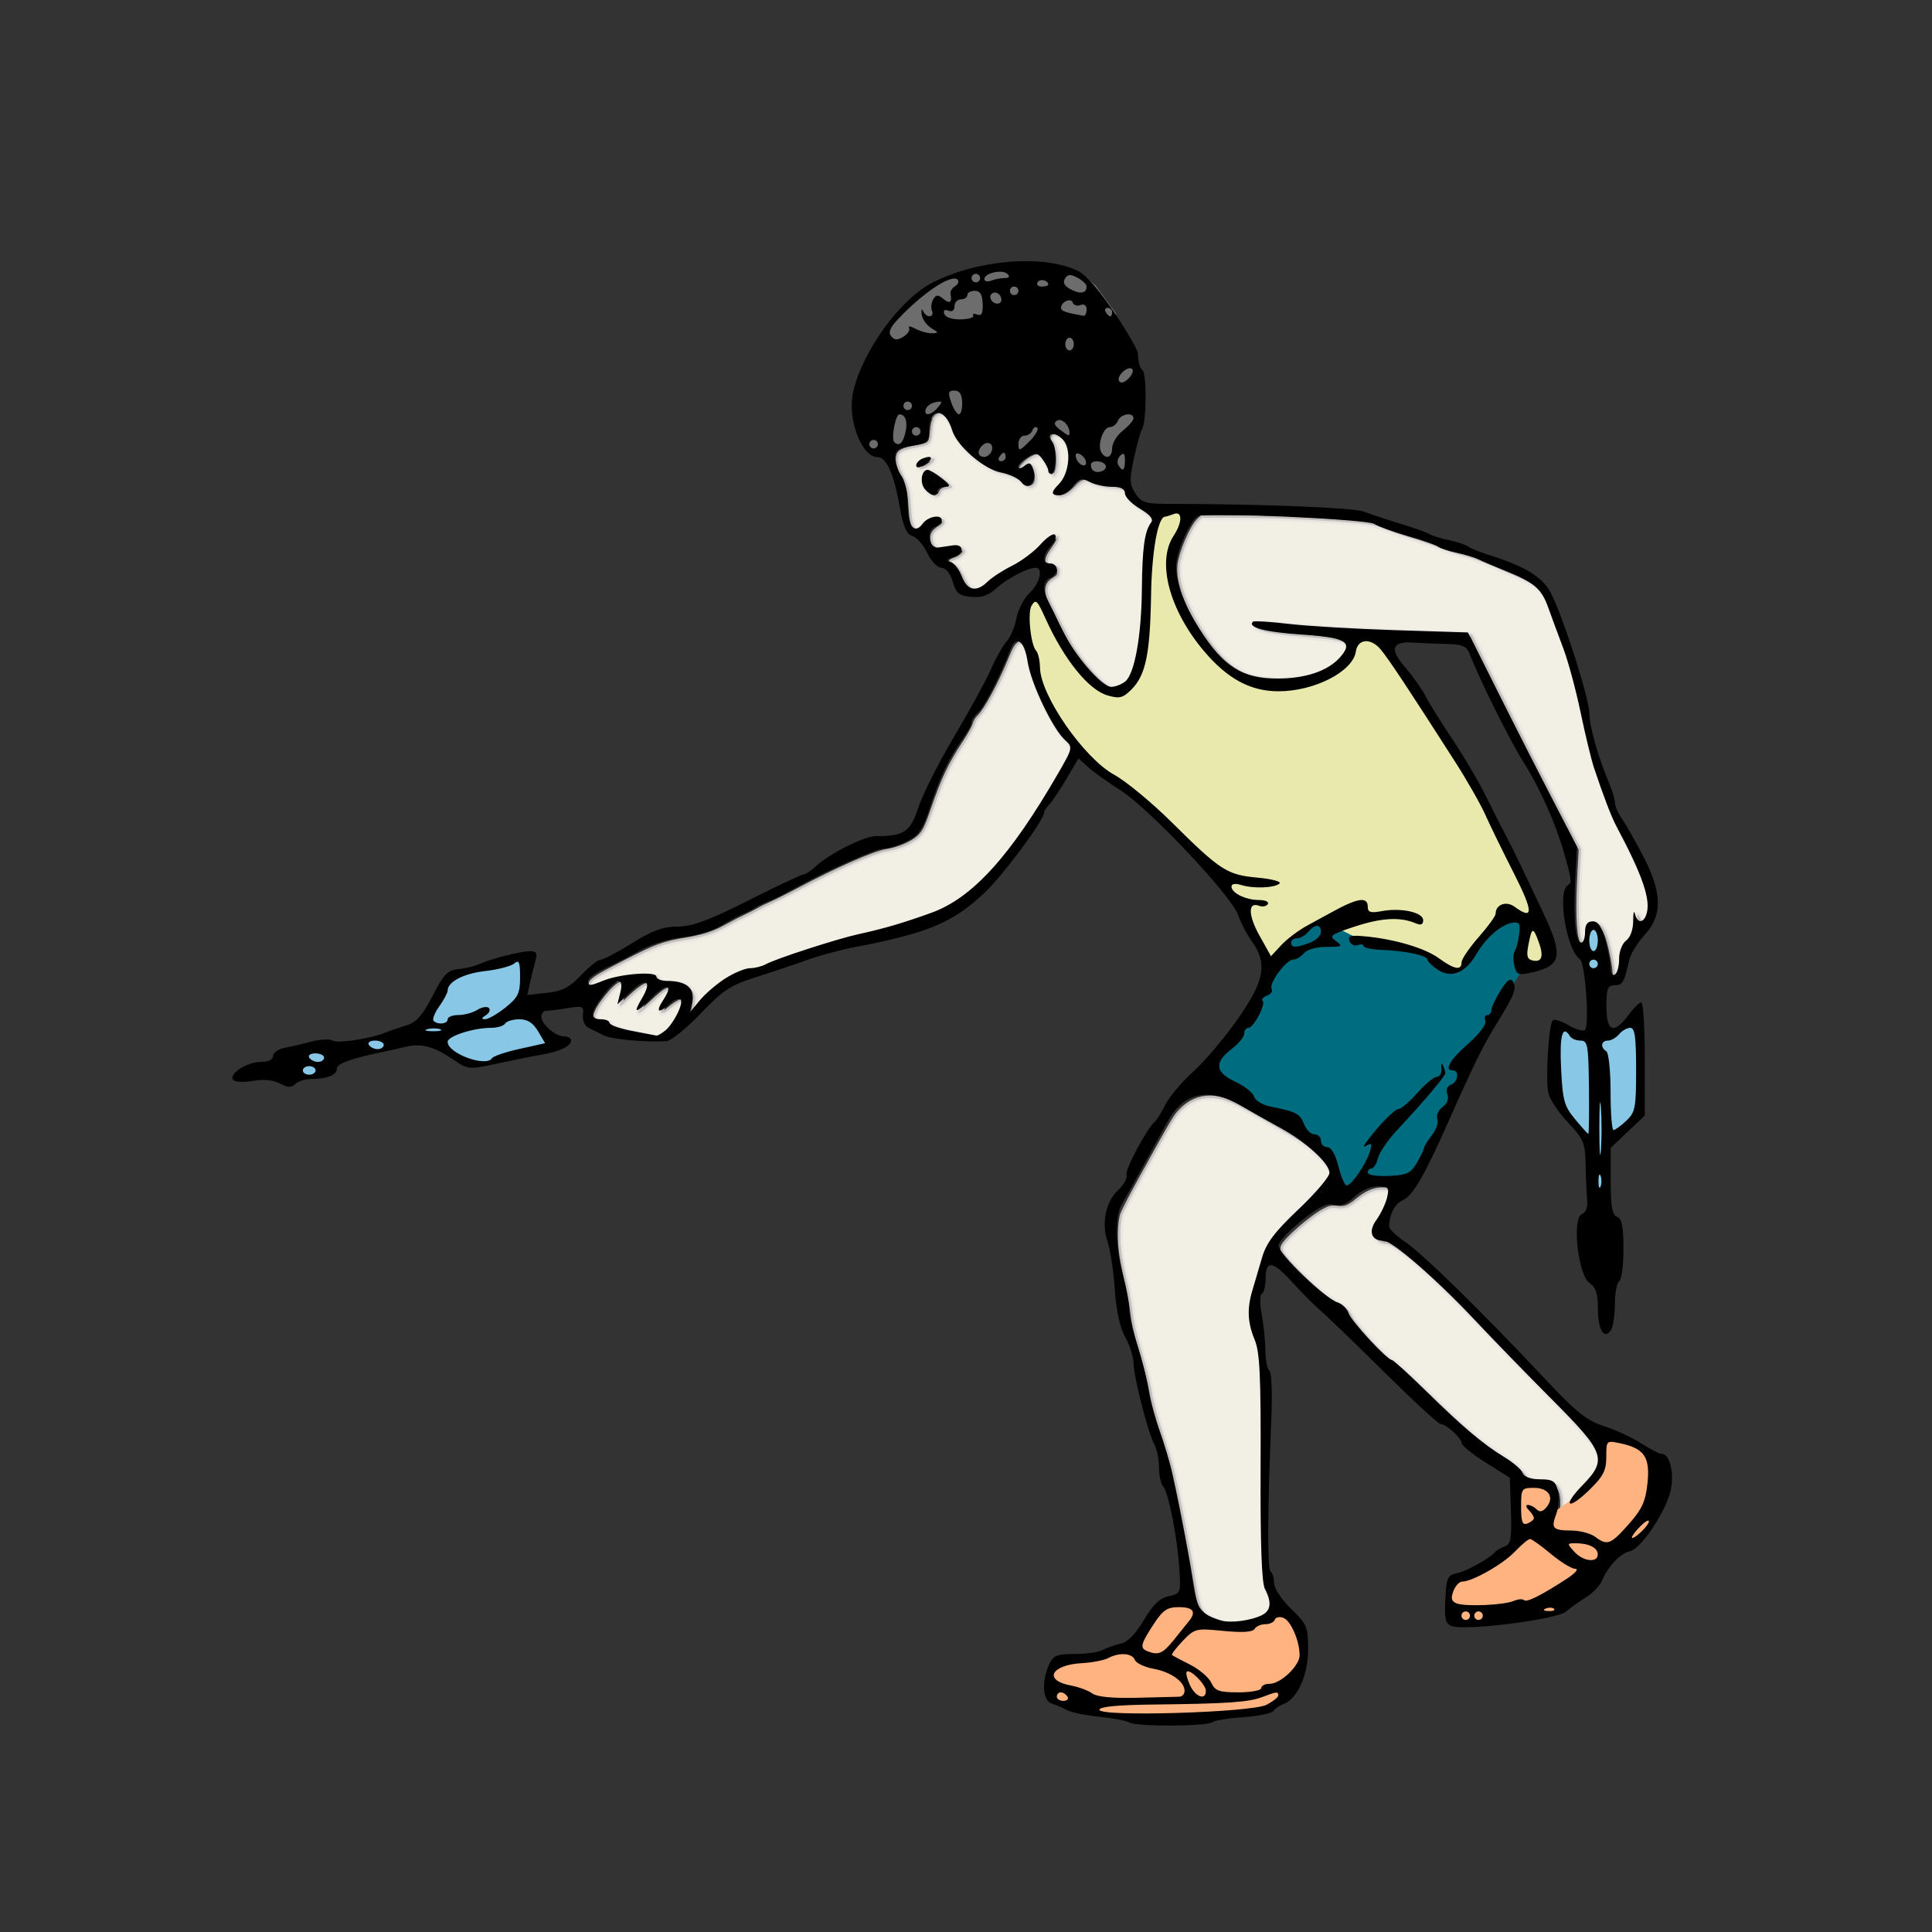 <?xml version="1.0" encoding="UTF-8" standalone="no"?>
<!-- Created with Inkscape (http://www.inkscape.org/) -->

<svg
   xmlns:dc="http://purl.org/dc/elements/1.1/"
   xmlns:cc="http://creativecommons.org/ns#"
   xmlns:rdf="http://www.w3.org/1999/02/22-rdf-syntax-ns#"
   xmlns:svg="http://www.w3.org/2000/svg"
   xmlns="http://www.w3.org/2000/svg"
   xmlns:sodipodi="http://sodipodi.sourceforge.net/DTD/sodipodi-0.dtd"
   xmlns:inkscape="http://www.inkscape.org/namespaces/inkscape"
   width="120mm"
   height="120mm"
   viewBox="0 0 120 120"
   version="1.1"
   id="svg7032"
   inkscape:version="0.92.2 5c3e80d, 2017-08-06"
   sodipodi:docname="lawndartsboy-pd.svg">
  <rect x="0" y="0" width="120" height="120" fill="#333333" stroke="none"/>
  <defs
     id="defs7026" />
  <sodipodi:namedview
     id="base"
     pagecolor="#ffffff"
     bordercolor="#666666"
     borderopacity="1.0"
     inkscape:pageopacity="0.0"
     inkscape:pageshadow="2"
     inkscape:zoom="0.33"
     inkscape:cx="91.766908"
     inkscape:cy="141.22938"
     inkscape:document-units="mm"
     inkscape:current-layer="layer1"
     showgrid="false"
     inkscape:snap-global="false"
     fit-margin-top="0"
     fit-margin-left="0"
     fit-margin-right="0"
     fit-margin-bottom="0"
     inkscape:window-width="1436"
     inkscape:window-height="856"
     inkscape:window-x="4"
     inkscape:window-y="0"
     inkscape:window-maximized="1" />
  <g
     inkscape:label="Layer 1"
     inkscape:groupmode="layer"
     id="layer1"
     transform="translate(-67.321,-25.718)">
    <g
       id="g7656"
       transform="translate(14.432,-12.828)">
      <path
         sodipodi:nodetypes="ccccccccccccccccccccccc"
         inkscape:connector-curvature="0"
         id="path7647"
         d="m 115.411,54.895 -3.569,0.863 -0.748,0.288 -0.633,0.288 -2.648,2.936 -1.439,4.375 -0.23,1.554 0.979,1.439 h 0.806 l 1.324,-0.518 1.209,-0.345 v -1.324 l 2.13,0.748 1.439,3.166 8.692,2.533 0.288,-3.396 0.863,-3.569 -0.633,-3.166 -0.979,-1.036 -0.058,-1.727 -1.266,-1.727 -1.151,-0.921 z"
         style="fill:#6d6d6d;fill-opacity:1;stroke:none;stroke-width:0.265px;stroke-linecap:butt;stroke-linejoin:miter;stroke-opacity:1" />
      <path
         id="path7620"
         transform="scale(0.265)"
         d="m 420.213,242.785 c -0.773,-6.2e-4 -1.447,0.627 -1.775,1.736 -0.124,0.419 -0.289,1.545 -0.367,2.502 -0.201,2.477 -0.601,2.829 -3.812,3.371 -2.161,0.364 -3.457,0.85 -3.842,1.438 -0.595,0.909 -0.293,2.648 0.857,4.943 1.448,2.888 1.531,3.253 1.887,8.227 0.146,2.043 0.311,2.976 0.639,3.619 0.721,1.413 1.241,1.399 2.635,-0.062 0.989,-1.037 2.164,-1.629 3.229,-1.629 1.542,0 1.822,1.247 0.471,2.094 -1.15,0.72 -1.709,1.295 -1.865,1.916 -0.218,0.869 0.097,2.074 0.701,2.678 0.493,0.493 0.66,0.533 1.672,0.402 3.223,-0.417 4.271,-0.421 4.717,-0.018 0.238,0.215 0.432,0.516 0.432,0.668 0,0.586 -1.132,1.595 -2.182,1.943 -0.595,0.198 -1.082,0.43 -1.082,0.518 0,0.088 0.334,0.319 0.742,0.514 0.848,0.404 1.716,1.583 2.713,3.686 0.846,1.785 1.505,2.352 2.742,2.352 0.956,0 0.905,0.03 3.969,-2.33 0.744,-0.573 2.211,-1.523 3.262,-2.109 3.54,-1.977 5.383,-3.275 7.459,-5.258 2.364,-2.258 3.248,-2.922 3.895,-2.922 0.666,0 0.597,1.009 -0.143,2.102 -0.329,0.486 -0.916,1.357 -1.305,1.936 -1.036,1.542 -0.894,2.707 0.33,2.707 0.568,0 1.377,0.369 1.625,0.74 0.232,0.348 0.2,1.399 -0.057,1.879 -0.122,0.228 -0.645,0.662 -1.162,0.965 -1.428,0.837 -1.797,2.112 -1.145,3.949 0.6,1.689 5.116,10.51 6.236,12.18 2.524,3.762 5.745,7.412 7.605,8.619 0.813,0.527 1.149,0.62 1.988,0.545 1.613,-0.145 2.904,-1.039 3.66,-2.537 1.828,-3.62 2.545,-9.181 3.059,-23.729 0.246,-6.973 0.558,-9.252 1.547,-11.281 0.862,-1.77 0.734,-2.035 -1.762,-3.691 -2.388,-1.585 -3.617,-2.81 -3.91,-3.9 -0.29,-1.075 -0.778,-1.309 -3.113,-1.486 -2.099,-0.159 -4.047,-0.606 -5.201,-1.195 -1.464,-0.747 -2.006,-0.593 -3.578,1.01 -1.618,1.65 -2.972,2.361 -4.096,2.15 -1.334,-0.25 -1.203,-0.767 0.84,-3.301 1.231,-1.526 1.716,-3.096 1.734,-5.609 0.013,-1.721 -0.07,-2.333 -0.389,-2.936 -0.786,-1.483 -1.949,-2.395 -3.061,-2.395 -0.704,0 -0.703,0.327 0.004,1.689 1.282,2.471 0.824,8.1 -0.613,7.549 -0.207,-0.08 -0.473,-0.51 -0.594,-0.957 -0.337,-1.251 -1.853,-3.459 -2.484,-3.617 -0.725,-0.182 -2.52,0.805 -3.561,1.957 -0.614,0.679 -0.717,0.898 -0.449,0.949 0.191,0.037 0.714,-0.183 1.164,-0.488 0.971,-0.659 1.03,-0.665 1.455,-0.174 0.787,0.91 1.075,3.136 0.543,4.188 -0.151,0.299 -0.538,0.671 -0.861,0.826 -0.695,0.333 -1.239,0.114 -2.158,-0.869 -0.688,-0.735 -2.847,-1.747 -4.531,-2.125 -4.486,-1.007 -10.177,-6.009 -11.768,-10.342 -0.545,-1.484 -1.538,-3.041 -2.148,-3.367 -0.271,-0.145 -0.539,-0.217 -0.797,-0.217 z m -2.094,10.135 c 0.302,0.008 0.49,0.087 0.49,0.232 0,0.371 -0.57,0.99 -1.445,1.57 -1.264,0.837 -2.252,0.912 -2.252,0.17 0,-0.692 0.833,-1.418 2.045,-1.783 0.446,-0.134 0.861,-0.197 1.162,-0.189 z m -0.605,3.004 c 0.262,0.008 0.626,0.104 0.922,0.256 1.727,0.885 4.309,2.951 4.309,3.447 0,0.144 -0.506,0.351 -1.123,0.463 -0.708,0.128 -1.189,0.344 -1.305,0.584 -0.101,0.209 -0.267,0.552 -0.369,0.762 -0.102,0.21 -0.482,0.411 -0.848,0.447 -0.804,0.081 -2.136,-0.983 -2.59,-2.068 -0.608,-1.455 -0.182,-3.561 0.781,-3.867 0.059,-0.019 0.135,-0.026 0.223,-0.023 z m 63.779,10.896 -0.742,0.719 c -1.579,1.528 -4.121,7.506 -4.424,10.406 -0.409,3.918 1.766,9.728 6.08,16.246 4.285,6.473 7.886,9.3 13.092,10.275 2.959,0.555 8.586,0.353 11.502,-0.412 3.934,-1.033 7.132,-3.097 8.551,-5.518 0.467,-0.796 0.523,-1.049 0.326,-1.48 -0.544,-1.193 -2.567,-1.66 -9.859,-2.279 -7.782,-0.66 -10.985,-1.247 -11.816,-2.166 -0.214,-0.236 -0.33,-0.58 -0.26,-0.764 0.18,-0.468 2.483,-0.442 7.764,0.094 7.827,0.793 18.107,1.353 32.082,1.746 4.547,0.128 8.884,0.288 9.637,0.354 l 1.367,0.119 5.893,11.783 c 5.531,11.063 9.626,19.096 16.711,32.779 l 2.984,5.766 -0.279,5.111 c -0.485,8.891 -0.326,14.3 0.477,16.307 0.645,1.611 1.241,1.051 1.496,-1.402 0.192,-1.854 0.35,-2.173 1.217,-2.475 1.591,-0.555 2.733,0.731 3.68,4.141 0.601,2.164 1.309,5.896 1.309,6.895 0,0.449 0.119,0.935 0.264,1.08 0.687,0.687 1.221,-0.407 1.494,-3.064 0.265,-2.578 0.511,-3.295 1.506,-4.383 0.447,-0.489 0.98,-1.216 1.184,-1.615 0.309,-0.604 0.757,-3.436 0.771,-4.875 0.007,-0.646 0.32,-0.425 0.77,0.543 0.885,1.905 2.246,0.802 2.445,-1.982 0.211,-2.953 -1.377,-7.476 -5.436,-15.477 -4.802,-9.466 -7.16,-16.312 -9.869,-28.668 -2.112,-9.631 -3.073,-12.963 -6.191,-21.432 -2.631,-7.146 -2.827,-7.566 -4.215,-9.039 -1.685,-1.788 -2.275,-2.095 -11.732,-6.117 -2.338,-0.994 -4.848,-1.868 -6.936,-2.416 -1.799,-0.472 -4.018,-1.195 -4.93,-1.605 -0.912,-0.41 -3.761,-1.404 -6.334,-2.207 -2.573,-0.803 -5.72,-1.879 -6.994,-2.391 -2.63,-1.056 -3.628,-1.21 -11.062,-1.717 -9.338,-0.637 -15.062,-0.851 -23.211,-0.865 z m -42.514,29.549 c -0.652,0.03 -1.249,0.96 -2.225,3.373 -2.406,5.948 -5.845,12.315 -7.48,13.848 -0.427,0.4 -0.815,1.077 -1.018,1.773 -0.191,0.657 -1.155,2.384 -2.309,4.139 -3.39,5.157 -4.98,8.507 -7.465,15.74 -1.443,4.2 -2.029,5.366 -3.283,6.521 -1.585,1.461 -4.691,2.805 -7.539,3.26 -2.936,0.469 -11.619,4.284 -20.447,8.984 -2.362,1.257 -5.247,2.705 -6.41,3.215 -1.163,0.51 -2.608,1.22 -3.211,1.578 -0.603,0.358 -1.93,1.036 -2.947,1.506 -1.017,0.47 -2.974,1.479 -4.35,2.244 -3.102,1.725 -5.447,2.499 -9.842,3.246 -5.245,0.892 -6.812,1.473 -14.191,5.26 -6.473,3.322 -7.949,4.268 -7.949,5.104 0,0.712 0.478,0.691 2.717,-0.119 3.382,-1.224 6.037,-1.701 9.631,-1.727 l 3.104,-0.021 0.486,0.602 c 0.58,0.715 1.566,1.031 3.221,1.031 2.621,0 4.823,1.219 5.195,2.877 0.118,0.526 0.077,1.366 -0.119,2.393 -0.166,0.871 -0.303,1.615 -0.303,1.656 -1.4e-4,0.041 0.724,-0.79 1.607,-1.848 3.467,-4.151 9.521,-8.116 12.412,-8.127 0.935,-0.004 2.545,-0.485 4.623,-1.381 4.558,-1.964 14.425,-5.045 22.477,-7.02 6.663,-1.634 15.226,-4.396 18.062,-5.826 3.761,-1.897 6.531,-4.057 10.559,-8.229 1.429,-1.48 3.509,-3.861 4.623,-5.291 5.177,-6.644 14.617,-22.002 14.617,-23.781 0,-0.445 -0.311,-0.942 -1.127,-1.793 -2.043,-2.13 -4.569,-6.511 -6.689,-11.607 -1.106,-2.656 -1.672,-4.473 -2.189,-7.029 -0.497,-2.455 -1.296,-4.303 -1.955,-4.512 -0.097,-0.031 -0.192,-0.043 -0.285,-0.039 z m -93.566,79.773 c -1.321,0 -6.012,5.909 -6.012,7.574 0,0.681 0.596,1.127 1.506,1.127 1.088,0 2.151,0.388 2.414,0.879 0.334,0.624 2.388,1.288 6.74,2.18 2.214,0.454 4.08,0.833 4.146,0.842 0.066,0.009 0.559,-0.261 1.096,-0.602 1.375,-0.872 2.466,-2.231 3.584,-4.463 1.057,-2.11 1.27,-3.404 0.561,-3.404 -0.449,0 -1.648,0.762 -2.953,1.879 -0.47,0.402 -1.092,0.732 -1.383,0.732 -0.462,0 -0.51,-0.072 -0.385,-0.572 0.079,-0.315 0.579,-1.315 1.111,-2.225 1.1,-1.879 1.268,-2.763 0.479,-2.523 -0.714,0.217 -1.701,1.006 -4.117,3.289 -1.981,1.872 -2.791,2.395 -2.791,1.799 0,-0.128 0.539,-1.261 1.197,-2.516 1.143,-2.179 1.459,-3.373 0.973,-3.674 -0.418,-0.258 -2.268,1.055 -4.398,3.123 -1.201,1.166 -2.123,1.91 -2.123,1.717 0,-0.188 0.203,-1.196 0.451,-2.24 0.459,-1.931 0.426,-2.922 -0.096,-2.922 z m 138.033,26.668 c -2.552,-0.027 -4.768,0.955 -6.752,2.957 -1.351,1.364 -1.614,1.807 -9.141,15.408 -2.645,4.779 -4.517,8.412 -4.703,9.123 -0.472,1.809 -0.606,4.865 -0.33,7.582 0.252,2.479 0.51,3.853 1.727,9.186 0.368,1.615 0.813,4.167 0.988,5.67 0.342,2.929 0.76,4.771 2.098,9.232 1.042,3.477 2.06,7.544 2.395,9.572 0.431,2.615 1.269,5.698 2.928,10.77 0.881,2.692 1.862,5.923 2.18,7.18 1.235,4.887 3.973,18.889 5.213,26.65 1.094,6.852 1.754,8.005 5.332,9.34 0.779,0.291 1.612,0.58 1.852,0.643 0.877,0.228 4.833,-0.076 6.455,-0.496 3.373,-0.873 4.425,-1.838 4.234,-3.885 -0.059,-0.629 -0.343,-1.662 -0.633,-2.295 -0.29,-0.633 -0.589,-1.489 -0.664,-1.902 -0.436,-2.409 -0.639,-9.905 -0.809,-29.797 -0.117,-13.783 -0.279,-22.915 -0.424,-23.912 -0.129,-0.887 -0.634,-2.796 -1.121,-4.242 -0.749,-2.222 -0.902,-2.991 -0.998,-4.969 -0.07,-1.433 -0.011,-2.861 0.15,-3.684 0.401,-2.038 3.21,-11.383 3.734,-12.424 1.006,-1.996 2.662,-3.955 7.482,-8.855 4.911,-4.992 6.545,-6.831 7.197,-8.092 0.293,-0.566 0.28,-0.712 -0.131,-1.641 -0.592,-1.337 -4.026,-4.717 -6.693,-6.586 -1.899,-1.33 -11.616,-6.945 -14.953,-8.641 -2.44,-1.24 -4.628,-1.871 -6.613,-1.893 z m 40.273,21.527 c -1.85,0.008 -3.666,0.795 -5.689,2.465 -2.07,1.709 -2.893,2.027 -4.781,1.852 -1.428,-0.133 -1.635,-0.096 -2.9,0.531 -3.015,1.494 -9.491,7.141 -9.855,8.594 -0.077,0.308 0.003,0.804 0.189,1.164 0.85,1.643 6.505,7.373 10.041,10.172 0.836,0.662 2.288,1.615 3.225,2.119 1.722,0.927 2.125,1.326 2.936,2.902 1.113,2.165 7.405,9.046 9.566,10.461 1.54,1.008 3.625,2.878 8.906,7.984 8.216,7.944 11.832,11.027 16.707,14.244 3.323,2.193 4.998,3.553 5.447,4.422 0.501,0.968 1.468,1.334 4.303,1.627 2.173,0.225 2.655,0.345 3.107,0.77 0.775,0.728 1.236,2.535 1.139,4.465 -0.045,0.885 -0.026,1.583 0.041,1.553 0.77,-0.352 2.627,-1.938 3.094,-2.641 0.328,-0.494 1.526,-1.918 2.664,-3.166 2.407,-2.64 3.157,-3.96 3.154,-5.551 -0.005,-2.692 -1.655,-4.761 -13.363,-16.75 -5.266,-5.392 -10.702,-10.978 -12.078,-12.414 -13.554,-14.139 -22.508,-22.082 -24.893,-22.082 -1.085,0 -2.088,-0.582 -2.436,-1.414 -0.405,-0.969 -0.179,-1.94 0.805,-3.484 1.121,-1.758 2.347,-4.473 2.629,-5.818 0.359,-1.712 0.065,-2.013 -1.957,-2.004 z"
         style="opacity:1;fill:#f2efe4;fill-opacity:1;stroke:#e8e5e2;stroke-width:1.151;stroke-miterlimit:4;stroke-dasharray:none;stroke-opacity:0.796"
         inkscape:connector-curvature="0" />
      <path
         inkscape:connector-curvature="0"
         id="path7618"
         d="m 152.136,96.052 0.288,1.439 -0.115,5.468 0.748,-0.173 1.612,-1.036 v 3.742 l 0.115,2.245 -1.842,1.727 h -0.115 v 3.626 l -0.691,3.511 -0.403,-6.907 -0.633,-0.921 -1.439,-1.957 -0.23,-4.663 1.554,0.691 0.691,0.115 -0.173,-4.317 -0.058,-1.554 v -0.748 l 0.403,-0.23 z m -66.369,2.821 -0.403,2.072 1.151,1.554 1.036,0.921 -4.317,1.151 -1.151,0.173 -3.281,-1.784 -1.439,0.518 -2.533,0.691 -1.209,0.173 -0.576,1.094 -2.36,-0.115 1.151,-1.612 2.59,-0.173 2.302,-0.633 2.36,-0.345 1.842,-3.339 3.799,-0.979 h 1.036 z"
         style="fill:#89c7e7;fill-opacity:1;stroke:none;stroke-width:0.265px;stroke-linecap:butt;stroke-linejoin:miter;stroke-opacity:1" />
      <path
         inkscape:connector-curvature="0"
         id="path7616"
         d="m 126.521,137.726 1.094,1.439 0.345,0.173 2.245,0.173 2.475,-1.036 1.209,1.497 v 1.554 l -0.979,2.418 -1.497,0.921 -7.31,0.518 -2.418,-0.345 -2.187,-0.403 -1.381,-0.748 0.23,-2.13 3.051,-0.518 1.957,-0.403 0.863,-1.612 0.921,-1.094 z m 26.248,-2.36 -2.245,2.763 -0.633,0.518 -2.302,0.403 -4.49,0.345 -0.23,-1.094 v -1.381 l 2.302,-0.921 2.302,-2.015 -0.345,-0.576 -0.058,-2.59 2.072,-0.058 0.173,0.863 -0.345,1.151 2.015,-1.439 1.266,-1.266 0.115,-2.245 1.036,-0.173 2.475,1.381 0.288,2.763 -0.806,1.612 -0.576,0.806 -1.497,0.345 z"
         style="fill:#ffb380;stroke:none;stroke-width:0.265px;stroke-linecap:butt;stroke-linejoin:miter;stroke-opacity:1" />
      <path
         inkscape:connector-curvature="0"
         id="path7614"
         d="m 132.392,99.678 -1.381,-2.475 -2.475,-4.144 -3.626,-3.742 -2.705,-2.13 -2.36,-2.015 -1.727,-2.36 -1.036,-2.36 -0.288,-1.612 -0.576,-1.784 0.863,-1.439 0.403,-0.345 1.266,2.993 1.727,2.418 1.439,0.863 0.921,-0.173 1.036,-1.497 0.173,-3.569 -0.058,-3.339 0.403,-1.554 0.748,-1.266 1.784,-0.058 -0.863,1.612 -0.403,2.36 1.266,3.396 1.439,1.842 2.015,1.612 2.993,0.173 2.13,-0.691 0.863,-0.806 0.921,-1.727 1.669,0.288 0.288,1.036 3.742,5.699 5.353,9.958 0.863,3.281 -1.094,0.633 -12.318,0.633 z"
         style="fill:#eae9ad;fill-opacity:1;stroke:none;stroke-width:0.265px;stroke-linecap:butt;stroke-linejoin:miter;stroke-opacity:1" />
      <path
         inkscape:connector-curvature="0"
         id="path7069"
         d="m 136.019,95.303 -1.842,0.806 -1.266,0.806 -1.209,2.072 -1.209,2.648 -2.993,3.511 4.029,2.59 2.705,1.612 1.151,0.979 0.518,2.072 0.633,0.23 1.151,-0.691 2.475,0.115 0.921,-0.863 3.281,-6.85 2.072,-3.972 1.036,-1.612 -0.23,-0.576 0.518,-2.36 -1.381,-0.691 -1.669,1.9 -0.921,1.497 -0.23,0.23 h -0.806 l -1.036,-0.921 -1.957,-0.576 -1.9,-0.115 -2.072,-1.036 z"
         style="fill:#006c80;fill-opacity:1;stroke:none;stroke-width:0.265px;stroke-linecap:butt;stroke-linejoin:miter;stroke-opacity:1" />
      <path
         sodipodi:nodetypes="cccccscccsccscccccccccccccsccccscccccccccccssscccccssccccsssccccscsccccccsccsscscsccccsccsscccccsccscccsccscccsscsccccsscsscccscscccsccccccccccscccccscsccccccsccccscsccccscscccsccscccsccccccscccscsscccccccscscccscscccsscccccssscscccscccccscssccccccccsccssccccccccccsccccccccccccscscccscccccccsccccsccccccscccsssccscccccccccsccssssccsccccccssccsccccccccccscccscccccccccccssssssssssccccccccscscscccccsccccccscscsscccccccccssccsccccccscsssccsscsscccsscsccccccscccccccsssscssccssssssscsscccssccccsscssccccccccccssscccccccccsssccccccscccccsccscscccsccccccccccccscsscccccccccccsccccccccccscsccccsccccsssscscccsssssccccssssscscsscccccssccsccccsccscccccscccscscscccccccscsscsccccccccscsccsscscccsccsccccsscssccscscscscsccssccssssscsccsssssccccccccccscscsssssccccsssssccccccccccsccccccccccssscccccsccscssscssscsssssssccccccscsssssssscscs"
         inkscape:connector-curvature="0"
         id="path7056"
         d="m 123.025,145.529 c -0.218,-0.116 -1.067,-0.276 -1.886,-0.356 -0.819,-0.08 -1.712,-0.265 -1.984,-0.413 -0.272,-0.147 -0.704,-0.332 -0.958,-0.411 -0.545,-0.169 -0.623,-1.371 -0.156,-2.396 0.268,-0.587 0.472,-0.674 1.591,-0.674 0.706,0 1.491,-0.112 1.743,-0.249 0.253,-0.137 0.757,-0.314 1.121,-0.393 0.436,-0.095 0.926,-0.594 1.437,-1.461 0.563,-0.955 0.987,-1.362 1.543,-1.484 0.761,-0.167 0.766,-0.182 0.656,-1.796 -0.135,-1.985 -0.681,-4.712 -1.012,-5.054 -0.134,-0.138 -0.243,-0.652 -0.243,-1.142 0,-0.49 -0.126,-1.126 -0.28,-1.415 -0.405,-0.757 -1.293,-4.21 -1.301,-5.055 -0.003,-0.396 -0.236,-1.128 -0.516,-1.627 -0.328,-0.585 -0.56,-1.646 -0.651,-2.985 -0.078,-1.142 -0.278,-2.467 -0.444,-2.943 -0.401,-1.145 -0.125,-2.479 0.664,-3.22 0.351,-0.33 0.58,-0.752 0.509,-0.938 -0.114,-0.298 1.312,-2.962 1.771,-3.31 0.096,-0.073 0.387,-0.546 0.646,-1.052 0.259,-0.506 1.044,-1.434 1.744,-2.063 0.7,-0.629 1.933,-2.087 2.741,-3.239 1.67,-2.384 1.869,-3.452 0.896,-4.819 -0.315,-0.442 -0.705,-1.19 -0.867,-1.661 -0.408,-1.187 -5.521,-6.608 -7.291,-7.732 -0.8,-0.508 -1.717,-1.163 -2.037,-1.457 l -0.582,-0.533 -0.741,1.256 c -0.408,0.691 -0.89,1.412 -1.072,1.602 -0.182,0.19 -0.331,0.418 -0.331,0.506 0,0.476 -2.538,3.894 -3.711,4.997 -1.967,1.85 -3.509,2.494 -8.063,3.366 -0.873,0.167 -2.183,0.52 -2.91,0.784 -0.728,0.264 -2.156,0.744 -3.175,1.066 -1.606,0.508 -2.067,0.809 -3.469,2.269 -0.889,0.926 -1.842,1.699 -2.117,1.717 -1.286,0.085 -3.427,-0.115 -3.921,-0.366 -0.301,-0.153 -0.726,-0.366 -0.944,-0.473 -0.218,-0.107 -0.366,-0.462 -0.328,-0.788 0.064,-0.546 -0.01,-0.58 -0.926,-0.428 -0.547,0.09 -1.144,0.166 -1.326,0.167 -0.182,0.002 -0.331,0.163 -0.331,0.359 0,0.479 0.862,1.232 1.41,1.232 0.243,0 0.442,0.115 0.442,0.255 0,0.346 -0.735,0.697 -1.852,0.885 -0.509,0.085 -1.737,0.331 -2.729,0.546 -1.782,0.387 -1.814,0.384 -2.759,-0.257 -1.175,-0.797 -1.975,-1.013 -2.917,-0.785 -0.397,0.096 -1.02,0.235 -1.384,0.309 -1.944,0.394 -2.91,0.738 -2.91,1.037 0,0.406 -0.592,0.655 -1.556,0.655 -0.396,0 -0.86,0.14 -1.031,0.312 -0.24,0.24 -0.46,0.233 -0.948,-0.028 -0.41,-0.219 -1.014,-0.277 -1.698,-0.161 -0.626,0.106 -1.129,0.07 -1.226,-0.086 -0.238,-0.386 0.899,-1.095 1.756,-1.095 0.45,0 0.735,-0.142 0.735,-0.367 0,-0.202 0.327,-0.43 0.728,-0.507 0.4,-0.077 1.162,-0.254 1.693,-0.393 0.531,-0.139 1.106,-0.165 1.279,-0.059 0.317,0.196 2.338,-0.113 3.312,-0.506 0.291,-0.118 0.879,-0.319 1.306,-0.448 0.586,-0.177 0.976,-0.623 1.593,-1.821 0.693,-1.348 0.935,-1.599 1.605,-1.663 0.434,-0.042 1.027,-0.185 1.318,-0.318 0.729,-0.334 2.542,-0.794 3.14,-0.795 0.386,-10e-4 0.457,0.128 0.324,0.594 -0.093,0.327 -0.245,0.94 -0.336,1.362 l -0.167,0.767 1.217,-0.137 c 0.961,-0.108 1.408,-0.339 2.123,-1.097 0.498,-0.528 1.043,-0.96 1.212,-0.96 0.168,0 1.047,-0.462 1.953,-1.026 1.265,-0.788 1.923,-1.028 2.838,-1.034 0.921,-0.006 1.913,-0.373 4.386,-1.62 1.758,-0.887 3.298,-1.612 3.423,-1.612 0.125,0 0.475,-0.233 0.777,-0.517 0.815,-0.766 2.994,-1.864 3.698,-1.864 1.787,0 2.153,-0.248 2.673,-1.81 0.274,-0.824 1.277,-2.807 2.228,-4.408 0.952,-1.601 1.972,-3.467 2.267,-4.146 0.295,-0.68 0.732,-1.454 0.971,-1.72 0.239,-0.266 0.515,-0.92 0.614,-1.454 0.099,-0.533 0.466,-1.239 0.816,-1.567 0.631,-0.592 0.869,-1.564 0.384,-1.564 -0.507,0 -1.75,0.645 -2.428,1.26 -0.507,0.459 -0.938,0.607 -1.587,0.545 -0.748,-0.072 -0.932,-0.224 -1.145,-0.945 -0.156,-0.528 -0.425,-0.86 -0.697,-0.86 -0.246,0 -0.637,-0.406 -0.876,-0.91 -0.237,-0.5 -0.656,-0.981 -0.931,-1.068 -0.372,-0.118 -0.572,-0.579 -0.787,-1.811 -0.356,-2.047 -0.822,-3.086 -1.384,-3.088 -0.987,-0.005 -1.882,-2.379 -1.514,-4.016 0.575,-2.557 2.912,-5.786 4.942,-6.824 2.801,-1.434 6.914,-1.762 9.029,-0.722 1.156,0.565 3.707,4.753 3.716,5.094 0,0.483 0.124,0.955 0.276,1.049 0.291,0.18 0.276,3.24 -0.018,3.697 -0.094,0.146 -0.319,0.955 -0.5,1.799 -0.287,1.334 -0.275,1.619 0.095,2.183 0.385,0.587 0.602,0.648 2.303,0.648 5.337,0 11.283,0.236 11.868,0.472 0.364,0.146 1.376,0.482 2.249,0.747 0.873,0.264 1.707,0.561 1.852,0.659 0.146,0.098 0.681,0.266 1.191,0.372 0.509,0.106 1.045,0.283 1.191,0.393 0.146,0.11 0.741,0.35 1.323,0.535 2.276,0.721 3.322,1.371 3.839,2.385 0.774,1.517 2.378,6.544 2.378,7.452 0,0.794 0.548,2.726 1.236,4.356 0.193,0.459 0.352,0.998 0.352,1.198 0,0.2 0.193,0.64 0.43,0.978 0.236,0.338 0.832,1.385 1.323,2.327 1.188,2.279 1.214,3.674 0.09,4.9 -0.442,0.482 -0.87,1.174 -0.951,1.538 -0.314,1.412 -0.415,1.587 -0.91,1.587 -0.437,0 -0.511,0.192 -0.511,1.323 0,1.574 0.461,1.752 1.365,0.529 0.323,-0.437 0.684,-0.794 0.802,-0.794 0.118,0 0.215,1.583 0.215,3.517 v 3.517 l -1.058,1.003 -1.058,1.003 v 2.066 c 0,1.592 0.091,2.101 0.397,2.218 0.3,0.115 0.397,0.601 0.397,1.997 0,1.015 -0.119,1.918 -0.265,2.008 -0.146,0.09 -0.266,0.722 -0.269,1.405 -0.002,0.683 -0.108,1.405 -0.235,1.606 -0.415,0.656 -0.819,0.027 -0.819,-1.274 0,-0.976 -0.124,-1.36 -0.527,-1.638 -0.71,-0.489 -1.098,-4.027 -0.468,-4.269 0.225,-0.086 0.369,-0.418 0.332,-0.769 -0.035,-0.339 -0.079,-1.332 -0.097,-2.206 -0.031,-1.468 -0.114,-1.674 -1.085,-2.705 -0.578,-0.614 -1.129,-1.427 -1.225,-1.806 -0.199,-0.794 0.004,-4.284 0.265,-4.545 0.096,-0.096 0.529,0.034 0.961,0.289 0.432,0.255 0.896,0.397 1.03,0.314 0.304,-0.188 0.031,-4.187 -0.301,-4.404 -0.827,-0.541 -1.43,-4.176 -0.761,-4.589 0.269,-0.167 0.254,-0.308 -0.223,-1.999 -0.519,-1.843 -1.523,-4.093 -2.522,-5.655 -0.813,-1.27 -2.739,-5.143 -3.341,-6.714 -0.184,-0.482 -0.444,-0.601 -1.359,-0.623 -0.622,-0.015 -1.588,-0.056 -2.148,-0.091 -1.351,-0.084 -1.498,0.407 -0.472,1.576 0.449,0.512 1.015,1.316 1.258,1.787 0.242,0.471 1.001,1.69 1.686,2.708 0.685,1.019 1.627,2.626 2.094,3.572 0.467,0.946 1.009,2.017 1.206,2.381 0.197,0.364 0.611,1.197 0.921,1.852 0.31,0.655 0.903,1.905 1.319,2.778 1.329,2.79 1.225,3.414 -0.64,3.835 -0.843,0.19 -0.951,0.15 -1.091,-0.408 -0.085,-0.34 -0.075,-0.748 0.022,-0.906 0.098,-0.158 0.222,-0.639 0.276,-1.07 0.083,-0.653 0.013,-0.77 -0.416,-0.704 -0.702,0.107 -1.653,0.933 -2.237,1.942 -0.678,1.171 -1.555,1.532 -2.392,0.983 -0.358,-0.235 -0.651,-0.518 -0.651,-0.631 0,-0.258 -1.379,-0.552 -2.844,-0.608 -0.618,-0.023 -1.124,-0.131 -1.124,-0.238 0,-0.108 -0.163,-0.133 -0.363,-0.057 -0.2,0.077 -0.431,-0.038 -0.514,-0.254 -0.122,-0.317 0.059,-0.374 0.933,-0.294 1.862,0.17 3.746,0.727 4.622,1.365 0.956,0.696 1.407,0.778 1.407,0.254 0,-0.198 0.476,-0.901 1.058,-1.562 0.582,-0.661 1.058,-1.318 1.058,-1.46 0,-0.571 0.656,-0.813 1.176,-0.433 1.191,0.871 1.178,0.325 -0.052,-2.095 -0.691,-1.359 -1.489,-2.996 -1.775,-3.638 -0.286,-0.642 -1.129,-2.12 -1.874,-3.284 -2.911,-4.549 -4.121,-6.374 -4.617,-6.966 -0.612,-0.73 -1.424,-0.665 -1.537,0.123 -0.179,1.248 -2.567,2.478 -4.812,2.478 -1.727,0 -3.155,-0.767 -4.606,-2.476 -2.168,-2.554 -2.968,-5.557 -1.91,-7.171 0.56,-0.854 0.564,-1.574 0.009,-1.361 -0.23,0.088 -0.467,0.161 -0.526,0.161 -0.451,0 -0.834,2.139 -0.878,4.897 -0.058,3.623 -0.335,4.957 -1.216,5.837 -0.531,0.531 -0.742,0.584 -1.482,0.372 -1.178,-0.338 -2.695,-2.214 -3.848,-4.756 -0.535,-1.181 -0.611,-1.251 -0.878,-0.819 -0.258,0.417 -0.054,2.423 0.283,2.79 0.127,0.138 0.237,0.614 0.243,1.058 0.026,1.727 2.728,5.623 4.618,6.658 0.728,0.398 2.335,1.728 3.572,2.955 3.015,2.99 3.43,3.258 5.318,3.429 0.875,0.079 1.493,0.242 1.373,0.362 -0.281,0.281 -1.627,0.334 -2.392,0.095 -0.365,-0.114 -0.595,-0.075 -0.595,0.1 0,0.401 0.892,0.834 1.718,0.834 0.382,0 0.624,0.114 0.538,0.253 -0.086,0.139 -0.33,0.186 -0.543,0.105 -0.7,-0.269 -0.685,0.58 0.033,1.866 l 0.707,1.265 0.636,-0.686 c 0.35,-0.377 1.078,-0.925 1.617,-1.218 0.54,-0.292 1.16,-0.631 1.378,-0.752 1.744,-0.97 2.381,-1.078 2.381,-0.406 0,0.339 0.179,0.393 0.878,0.262 1.193,-0.224 2.562,0.077 2.562,0.564 0,0.273 -0.141,0.332 -0.463,0.194 -0.95,-0.407 -2.099,-0.349 -3.749,0.19 -1.547,0.505 -1.655,0.586 -1.206,0.914 0.445,0.326 0.389,0.36 -0.584,0.36 -0.634,0 -1.212,0.163 -1.406,0.397 -0.181,0.218 -0.485,0.397 -0.676,0.397 -0.434,0 -1.526,1.5 -1.327,1.823 0.081,0.131 -0.047,0.313 -0.286,0.405 -0.238,0.091 -0.361,0.238 -0.274,0.326 0.214,0.214 -0.558,1.68 -0.884,1.68 -0.142,0 -0.258,0.161 -0.258,0.357 0,0.197 -0.357,0.631 -0.794,0.966 -1.088,0.834 -1.015,1.441 0.246,2.029 0.572,0.267 1.093,0.681 1.159,0.92 0.065,0.24 0.519,0.516 1.011,0.615 1.621,0.327 1.846,0.445 2.091,1.089 0.134,0.351 0.424,0.639 0.646,0.639 0.222,0 0.403,0.179 0.403,0.397 0,0.218 0.177,0.397 0.393,0.397 0.245,0 0.506,0.448 0.693,1.191 0.165,0.655 0.397,1.191 0.515,1.191 0.292,0 1.195,-1.31 1.435,-2.084 0.152,-0.49 0.116,-0.581 -0.164,-0.412 -0.278,0.167 -0.272,0.1 0.025,-0.298 0.762,-1.02 1.705,-1.969 1.958,-1.969 0.142,0 0.655,-0.446 1.141,-0.992 0.485,-0.546 1.032,-0.995 1.214,-0.998 0.182,-0.003 0.305,-0.241 0.273,-0.529 -0.032,-0.288 0.007,-0.377 0.086,-0.199 0.079,0.178 0.151,0.401 0.159,0.495 0.015,0.177 -1.304,1.737 -3.031,3.585 -0.546,0.584 -1.065,1.35 -1.153,1.702 -0.088,0.352 -0.267,0.64 -0.397,0.64 -0.13,0 -0.236,0.118 -0.236,0.263 0,0.146 0.577,0.236 1.302,0.203 1.108,-0.05 1.366,-0.167 1.731,-0.785 0.236,-0.399 0.439,-0.818 0.451,-0.931 0.012,-0.113 0.238,-0.48 0.503,-0.817 0.265,-0.337 0.414,-0.789 0.331,-1.005 -0.083,-0.216 0.062,-0.548 0.322,-0.739 0.292,-0.214 0.408,-0.516 0.302,-0.791 -0.105,-0.273 -0.019,-0.503 0.222,-0.596 0.438,-0.168 0.542,-0.888 0.128,-0.888 -0.574,0 -0.208,-0.645 0.941,-1.656 0.699,-0.615 1.147,-1.213 1.067,-1.422 -0.076,-0.199 -0.023,-0.361 0.118,-0.361 0.141,0 0.256,-0.135 0.256,-0.299 0,-0.165 0.254,-0.711 0.565,-1.214 0.392,-0.634 0.628,-0.813 0.769,-0.584 0.258,0.418 0.098,0.85 -0.923,2.495 -0.908,1.461 -1.42,2.495 -3.073,6.21 -1.533,3.443 -2.202,4.594 -2.843,4.892 -0.5,0.232 -0.832,0.874 -0.841,1.629 -0.002,0.163 0.443,0.593 0.989,0.957 1.066,0.711 4.818,4.384 8.665,8.485 1.974,2.104 2.607,2.611 3.704,2.968 0.728,0.236 1.767,0.719 2.309,1.072 0.543,0.353 1.111,0.642 1.263,0.642 0.522,0 0.815,1.318 0.528,2.383 -0.362,1.345 -1.858,3.541 -2.494,3.663 -0.574,0.109 -1.372,0.942 -1.737,1.812 -0.134,0.32 -0.576,0.788 -0.983,1.041 -0.407,0.253 -0.978,0.659 -1.269,0.903 -0.587,0.491 -6.281,1.209 -7.1,0.894 -0.381,-0.146 -0.451,-0.446 -0.386,-1.665 0.071,-1.346 0.141,-1.499 0.74,-1.621 0.594,-0.12 2.042,-0.934 2.381,-1.338 0.073,-0.087 0.332,-0.231 0.576,-0.321 0.371,-0.137 0.432,-0.498 0.375,-2.215 l -0.068,-2.052 -1.491,-0.94 c -0.82,-0.517 -1.495,-1.063 -1.5,-1.212 -0.01,-0.32 -0.967,-1.183 -1.31,-1.183 -0.13,0 -1.711,-1.459 -3.513,-3.241 -1.802,-1.783 -3.569,-3.488 -3.927,-3.79 -0.358,-0.302 -1.162,-1.11 -1.787,-1.795 -1.218,-1.337 -1.643,-1.38 -1.643,-0.169 0,0.419 -0.104,0.827 -0.23,0.905 -0.128,0.079 -0.133,0.645 -0.011,1.272 0.12,0.622 0.224,1.629 0.23,2.239 0.006,0.61 0.119,1.175 0.25,1.256 0.131,0.081 0.187,1.368 0.125,2.86 -0.24,5.71 -0.26,9.492 -0.052,9.621 0.119,0.074 0.217,0.395 0.217,0.714 1.4e-4,0.329 0.459,1.024 1.058,1.606 0.988,0.958 1.058,1.126 1.057,2.514 -0.001,1.594 -0.667,3.08 -1.522,3.395 -0.254,0.094 -0.541,0.29 -0.639,0.436 -0.098,0.146 -0.931,0.318 -1.852,0.381 -0.921,0.064 -1.794,0.205 -1.939,0.313 -0.359,0.268 -4.663,0.286 -5.159,0.021 z m 8.531,-1.097 c 0.399,-0.206 0.726,-0.464 0.728,-0.573 0.003,-0.26 -0.088,-0.252 -0.973,0.086 -0.867,0.331 -2.136,0.419 -6.764,0.472 -2.236,0.025 -3.373,0.135 -3.373,0.327 0,0.453 9.452,0.17 10.383,-0.311 z m -12.367,-0.507 c -0.09,-0.146 -0.276,-0.265 -0.412,-0.265 -0.137,0 -0.249,0.119 -0.249,0.265 0,0.146 0.186,0.265 0.412,0.265 0.227,0 0.339,-0.119 0.249,-0.265 z m 6.945,0.008 c 0.182,-0.004 0.331,-0.168 0.331,-0.364 0,-0.572 -0.847,-1.172 -1.939,-1.375 -0.557,-0.103 -1.076,-0.352 -1.153,-0.552 -0.161,-0.421 -0.967,-0.476 -1.646,-0.112 -0.258,0.138 -0.995,0.281 -1.636,0.317 -1.937,0.11 -2.41,1.066 -0.686,1.389 0.486,0.091 1.084,0.313 1.33,0.493 0.291,0.213 1.254,0.307 2.758,0.269 1.271,-0.032 2.46,-0.062 2.642,-0.066 z m 1.654,-0.364 c 0,-0.398 -0.99,-1.388 -1.189,-1.189 -0.07,0.07 0.02,0.446 0.2,0.834 0.343,0.738 0.989,0.969 0.989,0.355 z m 3.44,-0.173 c 0,-0.146 0.232,-0.265 0.516,-0.265 0.689,0 1.866,-1.12 1.866,-1.777 0,-0.889 -0.543,-2.141 -1.006,-2.318 -0.242,-0.093 -0.481,-0.043 -0.533,0.111 -0.051,0.154 -0.314,0.28 -0.585,0.28 -0.27,0 -0.574,0.133 -0.674,0.295 -0.123,0.199 -0.758,0.239 -1.941,0.122 -1.71,-0.168 -1.779,-0.151 -2.526,0.628 -0.422,0.441 -0.717,0.837 -0.655,0.881 0.062,0.044 0.573,0.313 1.136,0.598 0.562,0.285 1.147,0.787 1.299,1.114 0.236,0.509 0.483,0.595 1.689,0.595 0.777,0 1.413,-0.119 1.413,-0.265 z m -5.443,-2.977 c 0.379,-0.473 0.806,-1.004 0.95,-1.179 0.475,-0.583 0.271,-0.871 -0.618,-0.871 -0.737,0 -0.994,0.175 -1.588,1.082 -0.796,1.216 -0.852,1.462 -0.378,1.653 0.677,0.273 0.962,0.154 1.634,-0.685 z m 5.51,-1.568 c 0.535,-0.274 0.589,-0.81 0.163,-1.608 -0.205,-0.383 -0.291,-2.786 -0.271,-7.546 0.024,-5.613 -0.047,-7.169 -0.361,-7.92 -0.451,-1.08 -0.492,-1.955 -0.144,-3.101 0.136,-0.447 0.401,-1.348 0.59,-2.003 0.266,-0.922 0.778,-1.602 2.267,-3.013 1.058,-1.002 1.924,-2.021 1.924,-2.263 0,-0.597 -1.432,-1.911 -3.043,-2.791 -0.728,-0.398 -1.822,-1.015 -2.432,-1.371 -2.023,-1.182 -3.57,-0.852 -4.579,0.974 -0.218,0.395 -0.873,1.586 -1.455,2.645 -0.582,1.06 -1.205,2.178 -1.385,2.484 -0.44,0.75 -0.413,2.622 0.062,4.394 0.215,0.8 0.392,1.763 0.394,2.139 0.002,0.376 0.233,1.388 0.513,2.249 0.281,0.861 0.587,2.089 0.68,2.73 0.094,0.641 0.399,1.775 0.678,2.521 0.279,0.746 0.636,1.948 0.793,2.672 0.549,2.532 1.074,5.298 1.298,6.848 0.228,1.572 0.492,1.924 1.729,2.302 0.599,0.183 1.888,0.013 2.58,-0.34 z m 12.898,0.047 c 0,-0.146 -0.119,-0.265 -0.265,-0.265 -0.146,0 -0.265,0.119 -0.265,0.265 0,0.146 0.119,0.265 0.265,0.265 0.146,0 0.265,-0.119 0.265,-0.265 z m 0.794,0 c 0,-0.146 -0.119,-0.265 -0.265,-0.265 -0.146,0 -0.265,0.119 -0.265,0.265 0,0.146 0.119,0.265 0.265,0.265 0.146,0 0.265,-0.119 0.265,-0.265 z m 4.426,-0.424 c -0.088,-0.088 -0.316,-0.097 -0.507,-0.021 -0.211,0.085 -0.148,0.147 0.16,0.16 0.279,0.011 0.435,-0.051 0.347,-0.139 z m -2.497,-0.494 c 0.261,-0.113 0.546,-0.134 0.632,-0.047 0.162,0.162 1.093,-0.305 2.688,-1.349 0.5,-0.327 0.725,-0.595 0.5,-0.595 -0.225,0 -0.908,-0.417 -1.517,-0.926 -0.61,-0.509 -1.194,-0.926 -1.298,-0.926 -0.105,0 -0.533,0.357 -0.951,0.794 -0.749,0.782 -2.636,1.851 -3.266,1.851 -0.177,0 -0.422,0.268 -0.545,0.595 -0.168,0.447 -0.116,0.636 0.207,0.759 0.56,0.213 2.94,0.108 3.55,-0.156 z m 5.214,-2.89 c 0,-0.412 -0.558,-0.69 -1.386,-0.69 -0.532,0 -0.534,0.016 -0.07,0.529 0.549,0.607 1.455,0.707 1.455,0.161 z m 1.935,-1.887 c 0.82,-0.932 1.037,-1.412 1.154,-2.555 0.165,-1.608 -0.203,-2.139 -1.7,-2.458 -0.854,-0.181 -0.86,-0.175 -0.86,0.843 0,0.847 -0.183,1.205 -1.053,2.054 -1.329,1.298 -1.717,1.041 -0.43,-0.285 1.56,-1.606 1.411,-2.027 -1.89,-5.333 -1.564,-1.567 -3.737,-3.803 -4.829,-4.97 -2.303,-2.462 -5.089,-4.886 -5.615,-4.886 -0.78,0 -0.985,-0.569 -0.465,-1.292 0.274,-0.381 0.573,-1.005 0.664,-1.387 0.148,-0.624 0.089,-0.695 -0.583,-0.701 -0.441,-0.004 -1.037,0.265 -1.451,0.654 -0.493,0.464 -0.867,0.609 -1.252,0.486 -0.406,-0.129 -0.927,0.124 -1.994,0.966 -0.795,0.627 -1.452,1.336 -1.46,1.575 -0.017,0.494 2.877,3.276 3.67,3.528 0.287,0.091 0.593,0.39 0.68,0.664 0.156,0.492 2.395,2.914 2.693,2.914 0.085,0 1.033,0.863 2.108,1.918 2.288,2.246 3.564,3.321 4.897,4.125 0.531,0.32 1.034,0.759 1.116,0.974 0.093,0.243 0.503,0.392 1.08,0.392 0.787,0 0.957,0.108 1.107,0.708 0.098,0.389 0.053,1.037 -0.099,1.44 -0.341,0.903 -0.228,1.025 0.967,1.035 0.521,0.005 1.179,0.183 1.462,0.397 0.737,0.557 0.956,0.472 2.083,-0.808 z m 1.24,-0.167 c 0,-0.123 -0.238,0.015 -0.529,0.306 -0.291,0.291 -0.529,0.607 -0.529,0.702 0,0.095 0.238,-0.042 0.529,-0.306 0.291,-0.263 0.529,-0.58 0.529,-0.702 z m -7.144,-0.199 c 0,-0.101 -0.143,-0.326 -0.318,-0.501 -0.176,-0.176 -0.2,-0.318 -0.053,-0.318 0.146,0 0.389,0.124 0.54,0.276 0.191,0.191 0.379,0.152 0.612,-0.129 0.513,-0.618 0.137,-1.205 -0.773,-1.205 -0.773,0 -0.802,0.042 -0.802,1.182 0,0.942 0.081,1.151 0.397,1.03 0.218,-0.084 0.397,-0.235 0.397,-0.336 z m 4.144,-21.257 c -0.073,-0.182 -0.133,-0.033 -0.133,0.331 0,0.364 0.06,0.513 0.133,0.331 0.073,-0.182 0.073,-0.48 0,-0.661 z m 0.02,-4.224 c -0.054,-0.769 -0.098,-0.207 -0.099,1.248 -7.9e-4,1.455 0.043,2.084 0.098,1.398 0.054,-0.686 0.055,-1.877 10e-4,-2.646 z m -0.744,-1.266 c -0.029,-2.64 -0.077,-2.91 -0.52,-2.91 -0.268,0 -0.561,-0.119 -0.651,-0.265 -0.469,-0.758 -0.661,-0.077 -0.56,1.983 0.098,1.999 0.194,2.349 0.864,3.156 0.415,0.499 0.787,0.916 0.827,0.927 0.04,0.011 0.058,-1.291 0.04,-2.891 z m 2.318,2.071 c 0.56,-0.526 0.612,-0.8 0.612,-3.175 0,-2.032 -0.08,-2.6 -0.364,-2.6 -0.2,0 -0.513,0.179 -0.694,0.397 -0.181,0.218 -0.493,0.397 -0.694,0.397 -0.423,0 -0.487,0.422 -0.1,0.661 0.146,0.09 0.265,1.228 0.265,2.529 0,1.301 0.082,2.366 0.181,2.366 0.1,0 0.457,-0.259 0.794,-0.575 z m -81.408,-3.129 c 0,-0.146 -0.179,-0.265 -0.397,-0.265 -0.218,0 -0.397,0.119 -0.397,0.265 0,0.146 0.179,0.265 0.397,0.265 0.218,0 0.397,-0.119 0.397,-0.265 z m 0.529,-0.794 c 0,-0.146 -0.245,-0.265 -0.545,-0.265 -0.3,0 -0.471,0.119 -0.381,0.265 0.09,0.146 0.335,0.265 0.545,0.265 0.21,0 0.381,-0.119 0.381,-0.265 z m 10.43,0.034 c 0.078,-0.127 0.852,-0.388 1.72,-0.58 l 1.578,-0.35 -0.439,-0.743 c -0.31,-0.525 -0.65,-0.743 -1.16,-0.743 -0.397,0 -0.795,0.119 -0.885,0.265 -0.09,0.146 -0.484,0.265 -0.876,0.266 -1.103,0.002 -2.696,0.517 -2.696,0.871 10e-4,0.719 2.395,1.599 2.756,1.014 z m -6.726,-0.828 c 0,-0.146 -0.245,-0.265 -0.545,-0.265 -0.3,0 -0.471,0.119 -0.381,0.265 0.09,0.146 0.335,0.265 0.545,0.265 0.21,0 0.381,-0.119 0.381,-0.265 z m 17.463,-0.868 c 0.542,-0.44 1.187,-1.737 0.972,-1.952 -0.096,-0.096 -0.394,0.022 -0.661,0.264 -0.715,0.647 -0.915,0.535 -0.414,-0.23 0.657,-1.003 0.24,-1.096 -0.7,-0.156 -1.035,1.035 -1.21,1.046 -0.616,0.04 0.648,-1.097 0.248,-1.311 -0.722,-0.386 l -0.811,0.774 0.181,-0.728 c 0.249,-1.001 -0.224,-0.93 -1.053,0.157 -0.812,1.065 -0.854,1.496 -0.146,1.496 0.291,0 0.529,0.102 0.529,0.227 0,0.125 0.625,0.348 1.389,0.494 0.764,0.147 1.449,0.279 1.521,0.293 0.073,0.015 0.311,-0.119 0.529,-0.296 z m -13.952,-0.099 c -0.179,-0.072 -0.536,-0.077 -0.794,-0.01 -0.257,0.067 -0.111,0.126 0.326,0.132 0.437,0.005 0.647,-0.05 0.468,-0.122 z m 0.458,-0.62 c 0,-0.146 0.299,-0.265 0.665,-0.265 0.366,0 0.896,-0.144 1.179,-0.321 0.282,-0.176 0.605,-0.229 0.716,-0.118 0.112,0.112 0.028,0.314 -0.186,0.449 -0.285,0.18 -0.297,0.247 -0.044,0.25 0.19,0.002 0.755,-0.323 1.257,-0.724 0.789,-0.63 0.912,-0.883 0.912,-1.884 0,-0.959 -0.063,-1.105 -0.369,-0.851 -0.203,0.168 -1.007,0.377 -1.786,0.465 -1.345,0.15 -2.343,0.667 -2.343,1.212 0,0.137 -0.235,0.578 -0.521,0.981 -0.287,0.403 -0.445,0.808 -0.353,0.901 0.264,0.264 0.874,0.197 0.874,-0.096 z m 17.259,-2.546 c 0.543,-0.346 1.229,-0.629 1.525,-0.629 0.296,0 0.745,-0.114 0.997,-0.254 0.612,-0.338 4.422,-1.572 5.751,-1.862 1.58,-0.345 2.735,-0.684 4.498,-1.319 2.557,-0.921 4.898,-3.491 7.878,-8.648 0.924,-1.599 0.933,-1.641 0.435,-2.091 -0.763,-0.69 -2.118,-3.529 -2.317,-4.854 -0.199,-1.321 -0.717,-1.693 -1.071,-0.771 -0.633,1.648 -1.638,3.611 -2.004,3.915 -0.225,0.186 -0.408,0.462 -0.408,0.612 0,0.15 -0.268,0.642 -0.595,1.092 -0.807,1.11 -1.401,2.365 -2.014,4.258 -0.42,1.297 -0.676,1.67 -1.4,2.038 -0.487,0.248 -1.151,0.456 -1.474,0.463 -0.493,0.011 -3.545,1.37 -5.497,2.449 -0.849,0.469 -1.296,0.69 -1.72,0.85 -0.218,0.083 -0.575,0.261 -0.794,0.397 -0.218,0.136 -0.575,0.316 -0.794,0.401 -0.218,0.085 -0.808,0.402 -1.311,0.705 -0.503,0.303 -1.56,0.618 -2.35,0.7 -0.79,0.082 -1.927,0.422 -2.526,0.756 -0.599,0.334 -1.595,0.845 -2.214,1.135 -0.618,0.29 -1.124,0.653 -1.124,0.807 0,0.349 0.059,0.348 0.975,-0.017 1.047,-0.416 3.258,-0.581 3.258,-0.243 0,0.151 0.305,0.274 0.679,0.274 1.175,0 1.729,0.456 1.542,1.267 l -0.165,0.717 0.626,-0.76 c 0.344,-0.418 1.07,-1.043 1.613,-1.389 z m 55.502,-1.211 c 0,-0.453 0.194,-0.957 0.438,-1.136 0.26,-0.19 0.437,-0.686 0.436,-1.22 -0.001,-0.495 0.048,-0.691 0.11,-0.436 0.136,0.559 0.493,0.604 0.691,0.088 0.337,-0.878 -0.174,-2.405 -1.867,-5.578 -0.287,-0.537 -0.805,-1.895 -1.364,-3.572 -0.17,-0.509 -0.547,-2.067 -0.838,-3.462 -0.291,-1.395 -0.774,-3.181 -1.072,-3.969 -0.298,-0.788 -0.72,-1.93 -0.938,-2.539 -0.422,-1.181 -0.859,-1.549 -2.739,-2.305 -0.655,-0.263 -1.373,-0.571 -1.596,-0.683 -0.223,-0.112 -0.818,-0.292 -1.323,-0.4 -0.505,-0.108 -1.036,-0.282 -1.182,-0.387 -0.146,-0.105 -0.979,-0.396 -1.852,-0.646 -0.873,-0.251 -1.826,-0.597 -2.117,-0.769 -0.491,-0.29 -10.107,-0.727 -10.902,-0.495 -0.474,0.138 -1.401,2.211 -1.401,3.132 0,1.108 0.472,2.364 1.474,3.925 1.487,2.316 2.643,3.043 4.84,3.043 1.718,0 3.093,-0.462 3.844,-1.291 0.884,-0.977 0.422,-1.258 -2.377,-1.442 -2.252,-0.148 -3.386,-0.451 -3,-0.802 0.063,-0.057 1.067,0.007 2.231,0.143 1.164,0.136 4.141,0.311 6.615,0.389 l 4.498,0.141 1.804,3.613 c 0.992,1.987 2.515,4.982 3.385,6.656 l 1.582,3.043 -0.109,2.117 c -0.122,2.356 0.025,3.836 0.38,3.836 0.129,0 0.235,-0.298 0.235,-0.661 0,-0.46 0.145,-0.661 0.474,-0.661 0.339,0 0.566,0.341 0.794,1.194 0.176,0.657 0.319,1.438 0.319,1.735 0,0.298 0.119,0.467 0.265,0.377 0.146,-0.09 0.265,-0.53 0.265,-0.979 z m -1.323,0.317 c 0,-0.146 -0.119,-0.265 -0.265,-0.265 -0.146,0 -0.265,0.119 -0.265,0.265 0,0.146 0.119,0.265 0.265,0.265 0.146,0 0.265,-0.119 0.265,-0.265 z m -3.701,-1.447 c -0.329,-0.867 -0.401,-0.831 -0.617,0.305 -0.126,0.663 -0.064,0.862 0.293,0.934 0.576,0.116 0.683,-0.294 0.324,-1.238 z m 3.701,-0.009 c 0,-0.364 -0.119,-0.661 -0.265,-0.661 -0.146,0 -0.265,0.298 -0.265,0.661 0,0.364 0.119,0.661 0.265,0.661 0.146,0 0.265,-0.298 0.265,-0.661 z m -17.877,0.139 c 0.373,-0.142 0.679,-0.44 0.679,-0.661 0,-0.514 -0.37,-0.517 -0.794,-0.007 -0.181,0.218 -0.493,0.397 -0.694,0.397 -0.2,0 -0.364,0.119 -0.364,0.265 0,0.333 0.311,0.334 1.173,0.007 z M 122.774,80.879 c 0.584,-0.459 1.013,-2.823 1.039,-5.734 0.023,-2.575 0.17,-3.628 0.579,-4.15 0.157,-0.2 -0.076,-0.484 -0.698,-0.851 -0.513,-0.303 -0.933,-0.733 -0.933,-0.956 0,-0.276 -0.259,-0.406 -0.811,-0.406 -0.446,0 -1.063,-0.135 -1.371,-0.3 -0.467,-0.25 -0.636,-0.206 -1.017,0.265 -0.251,0.31 -0.646,0.564 -0.878,0.564 -0.523,0 -0.532,-0.191 -0.034,-0.689 0.655,-0.655 0.804,-2.166 0.271,-2.755 -0.498,-0.55 -1.139,-0.443 -0.677,0.113 0.302,0.364 0.264,2.007 -0.046,2.008 -0.109,2.91e-4 -0.198,-0.096 -0.198,-0.213 0,-0.118 -0.158,-0.43 -0.35,-0.693 -0.306,-0.419 -0.423,-0.434 -0.926,-0.119 -0.317,0.198 -0.576,0.465 -0.576,0.593 0,0.128 0.169,0.093 0.375,-0.078 0.3,-0.249 0.411,-0.197 0.555,0.259 0.245,0.771 -0.317,1.339 -0.749,0.756 -0.172,-0.232 -0.744,-0.502 -1.27,-0.601 -1.055,-0.197 -2.727,-1.64 -3.024,-2.609 -0.454,-1.479 -1.443,-1.44 -1.443,0.058 0,0.644 -0.121,0.747 -1.058,0.897 -0.873,0.14 -1.057,0.273 -1.05,0.761 0.005,0.326 0.183,0.823 0.397,1.106 0.215,0.284 0.388,1.075 0.388,1.77 0,1.359 0.417,1.896 0.929,1.196 0.337,-0.46 1.187,-0.604 1.187,-0.201 0,0.13 -0.187,0.308 -0.415,0.396 -0.585,0.224 -0.391,1.373 0.217,1.286 0.255,-0.036 0.658,-0.096 0.897,-0.132 0.682,-0.104 0.715,0.506 0.039,0.722 -0.443,0.142 -0.496,0.224 -0.198,0.307 0.225,0.062 0.542,0.466 0.705,0.898 0.335,0.887 0.914,1.004 1.605,0.322 0.258,-0.255 0.943,-0.699 1.521,-0.986 0.579,-0.288 1.37,-0.882 1.759,-1.321 0.389,-0.439 0.795,-0.71 0.902,-0.603 0.107,0.107 -0.003,0.414 -0.244,0.681 -0.547,0.604 -0.566,1.105 -0.043,1.105 0.218,0 0.397,0.166 0.397,0.369 0,0.203 -0.179,0.437 -0.397,0.521 -0.452,0.173 -0.512,0.756 -0.149,1.429 0.136,0.253 0.523,1.042 0.859,1.753 0.747,1.581 2.483,3.604 3.083,3.593 0.242,-0.005 0.625,-0.153 0.851,-0.331 z M 110.328,68.918 c -0.327,-0.395 -0.201,-1.199 0.187,-1.188 0.114,0.003 0.504,0.239 0.868,0.523 0.536,0.419 0.574,0.519 0.198,0.523 -0.255,0.003 -0.463,0.125 -0.463,0.27 0,0.39 -0.417,0.322 -0.791,-0.129 z m -0.532,-1.465 c 0,-0.151 0.184,-0.346 0.408,-0.432 0.621,-0.238 0.693,0.019 0.109,0.384 -0.327,0.204 -0.517,0.222 -0.517,0.048 z m 11.757,-0.022 c -0.185,-0.299 -0.909,-0.312 -0.909,-0.016 0,0.372 0.298,0.544 0.686,0.395 0.203,-0.078 0.304,-0.248 0.223,-0.379 z m 1.208,-0.29 c 0,-0.427 -0.078,-0.504 -0.294,-0.288 -0.162,0.162 -0.214,0.424 -0.117,0.582 0.274,0.443 0.411,0.344 0.411,-0.294 z m -2.442,0.003 c -0.058,-0.173 -0.246,-0.361 -0.419,-0.419 -0.193,-0.064 -0.252,0.057 -0.154,0.314 0.185,0.481 0.731,0.581 0.573,0.105 z m -4.966,-0.215 c 0,-0.146 -0.052,-0.265 -0.117,-0.265 -0.064,0 -0.19,0.119 -0.28,0.265 -0.09,0.146 -0.037,0.265 0.117,0.265 0.154,0 0.28,-0.119 0.28,-0.265 z m -0.926,-0.265 c 0.281,-0.455 -0.127,-0.819 -0.515,-0.46 -0.363,0.336 -0.3,0.725 0.119,0.725 0.128,0 0.307,-0.119 0.397,-0.265 z m 7.541,-0.293 c 0,-0.306 0.298,-0.791 0.661,-1.078 0.364,-0.286 0.661,-0.631 0.661,-0.766 0,-0.403 -0.798,-0.277 -0.963,0.151 -0.084,0.218 -0.316,0.397 -0.516,0.397 -0.408,0 -0.782,1.141 -0.515,1.572 0.29,0.47 0.671,0.312 0.671,-0.278 z m -4.65,-1.257 c -0.102,-0.094 -0.238,-0.022 -0.303,0.16 -0.065,0.182 -0.287,0.331 -0.493,0.331 -0.206,0 -0.375,0.233 -0.375,0.517 0,0.471 0.06,0.457 0.677,-0.16 0.373,-0.373 0.594,-0.754 0.493,-0.848 z m -9.902,1.02 c 0,-0.146 -0.119,-0.265 -0.265,-0.265 -0.146,0 -0.265,0.119 -0.265,0.265 0,0.146 0.119,0.265 0.265,0.265 0.146,0 0.265,-0.119 0.265,-0.265 z m 1.699,-0.674 c 0.174,-0.692 0.024,-1.178 -0.362,-1.178 -0.244,0 -0.527,1.516 -0.322,1.721 0.286,0.286 0.522,0.099 0.683,-0.543 z m 0.947,-0.12 c 0,-0.146 -0.119,-0.265 -0.265,-0.265 -0.146,0 -0.265,0.119 -0.265,0.265 0,0.146 0.119,0.265 0.265,0.265 0.146,0 0.265,-0.119 0.265,-0.265 z m 9.256,0.066 c -0.009,-0.459 -0.489,-0.913 -0.776,-0.736 -0.22,0.136 -0.17,0.297 0.169,0.555 0.565,0.428 0.612,0.442 0.607,0.181 z m -8.173,-1.552 c 0.307,-0.37 0.287,-0.414 -0.144,-0.331 -0.274,0.053 -0.548,0.245 -0.609,0.427 -0.157,0.472 0.333,0.409 0.753,-0.097 z m 1.506,-0.31 c -0.015,-0.514 -0.159,-0.737 -0.478,-0.737 -0.385,0 -0.417,0.116 -0.2,0.737 0.141,0.405 0.356,0.737 0.478,0.737 0.122,0 0.212,-0.332 0.2,-0.737 z m -3.119,0.208 c 0,-0.146 -0.119,-0.265 -0.265,-0.265 -0.146,0 -0.265,0.119 -0.265,0.265 0,0.146 0.119,0.265 0.265,0.265 0.146,0 0.265,-0.119 0.265,-0.265 z m 13.683,-2.28 c -0.254,-0.254 -1.008,0.438 -0.816,0.748 0.096,0.155 0.329,0.091 0.577,-0.156 0.229,-0.229 0.337,-0.495 0.24,-0.592 z m -3.629,-1.556 c 0,-0.218 -0.119,-0.397 -0.265,-0.397 -0.146,0 -0.265,0.179 -0.265,0.397 0,0.218 0.119,0.397 0.265,0.397 0.146,0 0.265,-0.179 0.265,-0.397 z m -10.236,-1.005 c -0.081,-0.131 0.098,-0.107 0.397,0.053 0.299,0.16 0.76,0.287 1.024,0.282 0.439,-0.009 0.435,-0.037 -0.049,-0.331 -0.291,-0.177 -0.555,-0.559 -0.588,-0.851 -0.032,-0.291 0.007,-0.38 0.088,-0.198 0.198,0.447 0.724,0.424 0.552,-0.024 -0.075,-0.195 -0.037,-0.515 0.084,-0.711 0.182,-0.294 0.293,-0.295 0.637,-0.01 0.391,0.324 0.54,0.203 0.434,-0.356 -0.025,-0.132 0.106,-0.334 0.292,-0.449 0.185,-0.115 0.251,-0.294 0.146,-0.399 -0.367,-0.367 -2.113,0.78 -3.653,2.401 -0.54,0.568 -0.669,0.873 -0.47,1.113 0.21,0.253 0.388,0.258 0.763,0.024 0.269,-0.168 0.423,-0.413 0.342,-0.544 z m 3.988,-0.763 c -0.071,-0.115 0.038,-0.145 0.244,-0.066 0.274,0.105 0.366,-0.071 0.344,-0.664 -0.021,-0.581 -0.159,-0.807 -0.492,-0.808 -0.255,-3.32e-4 -0.463,0.118 -0.463,0.264 0,0.146 -0.179,0.265 -0.397,0.265 -0.218,0 -0.397,0.191 -0.397,0.425 0,0.263 -0.147,0.369 -0.383,0.278 -0.247,-0.095 -0.335,-0.02 -0.247,0.21 0.08,0.209 0.505,0.346 1.028,0.331 0.49,-0.014 0.833,-0.12 0.762,-0.235 z m 7.042,-0.376 c 0,-0.261 -0.147,-0.369 -0.38,-0.279 -0.209,0.08 -0.424,0.012 -0.479,-0.151 -0.108,-0.324 -0.729,-0.049 -0.729,0.324 0,0.198 0.259,0.291 1.389,0.496 0.109,0.02 0.198,-0.155 0.198,-0.389 z m 1.587,0.161 c 0,-0.146 -0.126,-0.265 -0.28,-0.265 -0.154,0 -0.207,0.119 -0.117,0.265 0.09,0.146 0.216,0.265 0.28,0.265 0.064,0 0.117,-0.119 0.117,-0.265 z m -6.879,-0.75 c 0,-0.345 -0.315,-0.574 -0.57,-0.415 -0.274,0.169 -0.038,0.636 0.321,0.636 0.137,0 0.249,-0.099 0.249,-0.22 z m 1.058,-0.573 c 0,-0.146 -0.119,-0.265 -0.265,-0.265 -0.146,0 -0.265,0.119 -0.265,0.265 0,0.146 0.119,0.265 0.265,0.265 0.146,0 0.265,-0.119 0.265,-0.265 z m 4.233,-0.271 c 0,-0.132 -0.253,-0.375 -0.563,-0.541 -0.438,-0.235 -0.611,-0.223 -0.782,0.054 -0.148,0.239 -0.029,0.457 0.361,0.666 0.594,0.318 0.984,0.247 0.984,-0.178 z m -2.381,-0.11 c 0,-0.279 -0.508,-0.397 -0.659,-0.152 -0.091,0.148 0.019,0.269 0.246,0.269 0.227,0 0.412,-0.052 0.412,-0.117 z m -4.233,-0.412 c 0,-0.146 -0.119,-0.265 -0.265,-0.265 -0.146,0 -0.265,0.119 -0.265,0.265 0,0.146 0.119,0.265 0.265,0.265 0.146,0 0.265,-0.119 0.265,-0.265 z m 1.53,0 c 0.276,0 0.337,-0.091 0.172,-0.256 -0.306,-0.306 -1.437,-0.058 -1.437,0.315 0,0.144 0.188,0.19 0.419,0.101 0.23,-0.088 0.611,-0.161 0.847,-0.161 z"
         style="fill:#000000;stroke-width:0.265" />
    </g>
  </g>
</svg>
